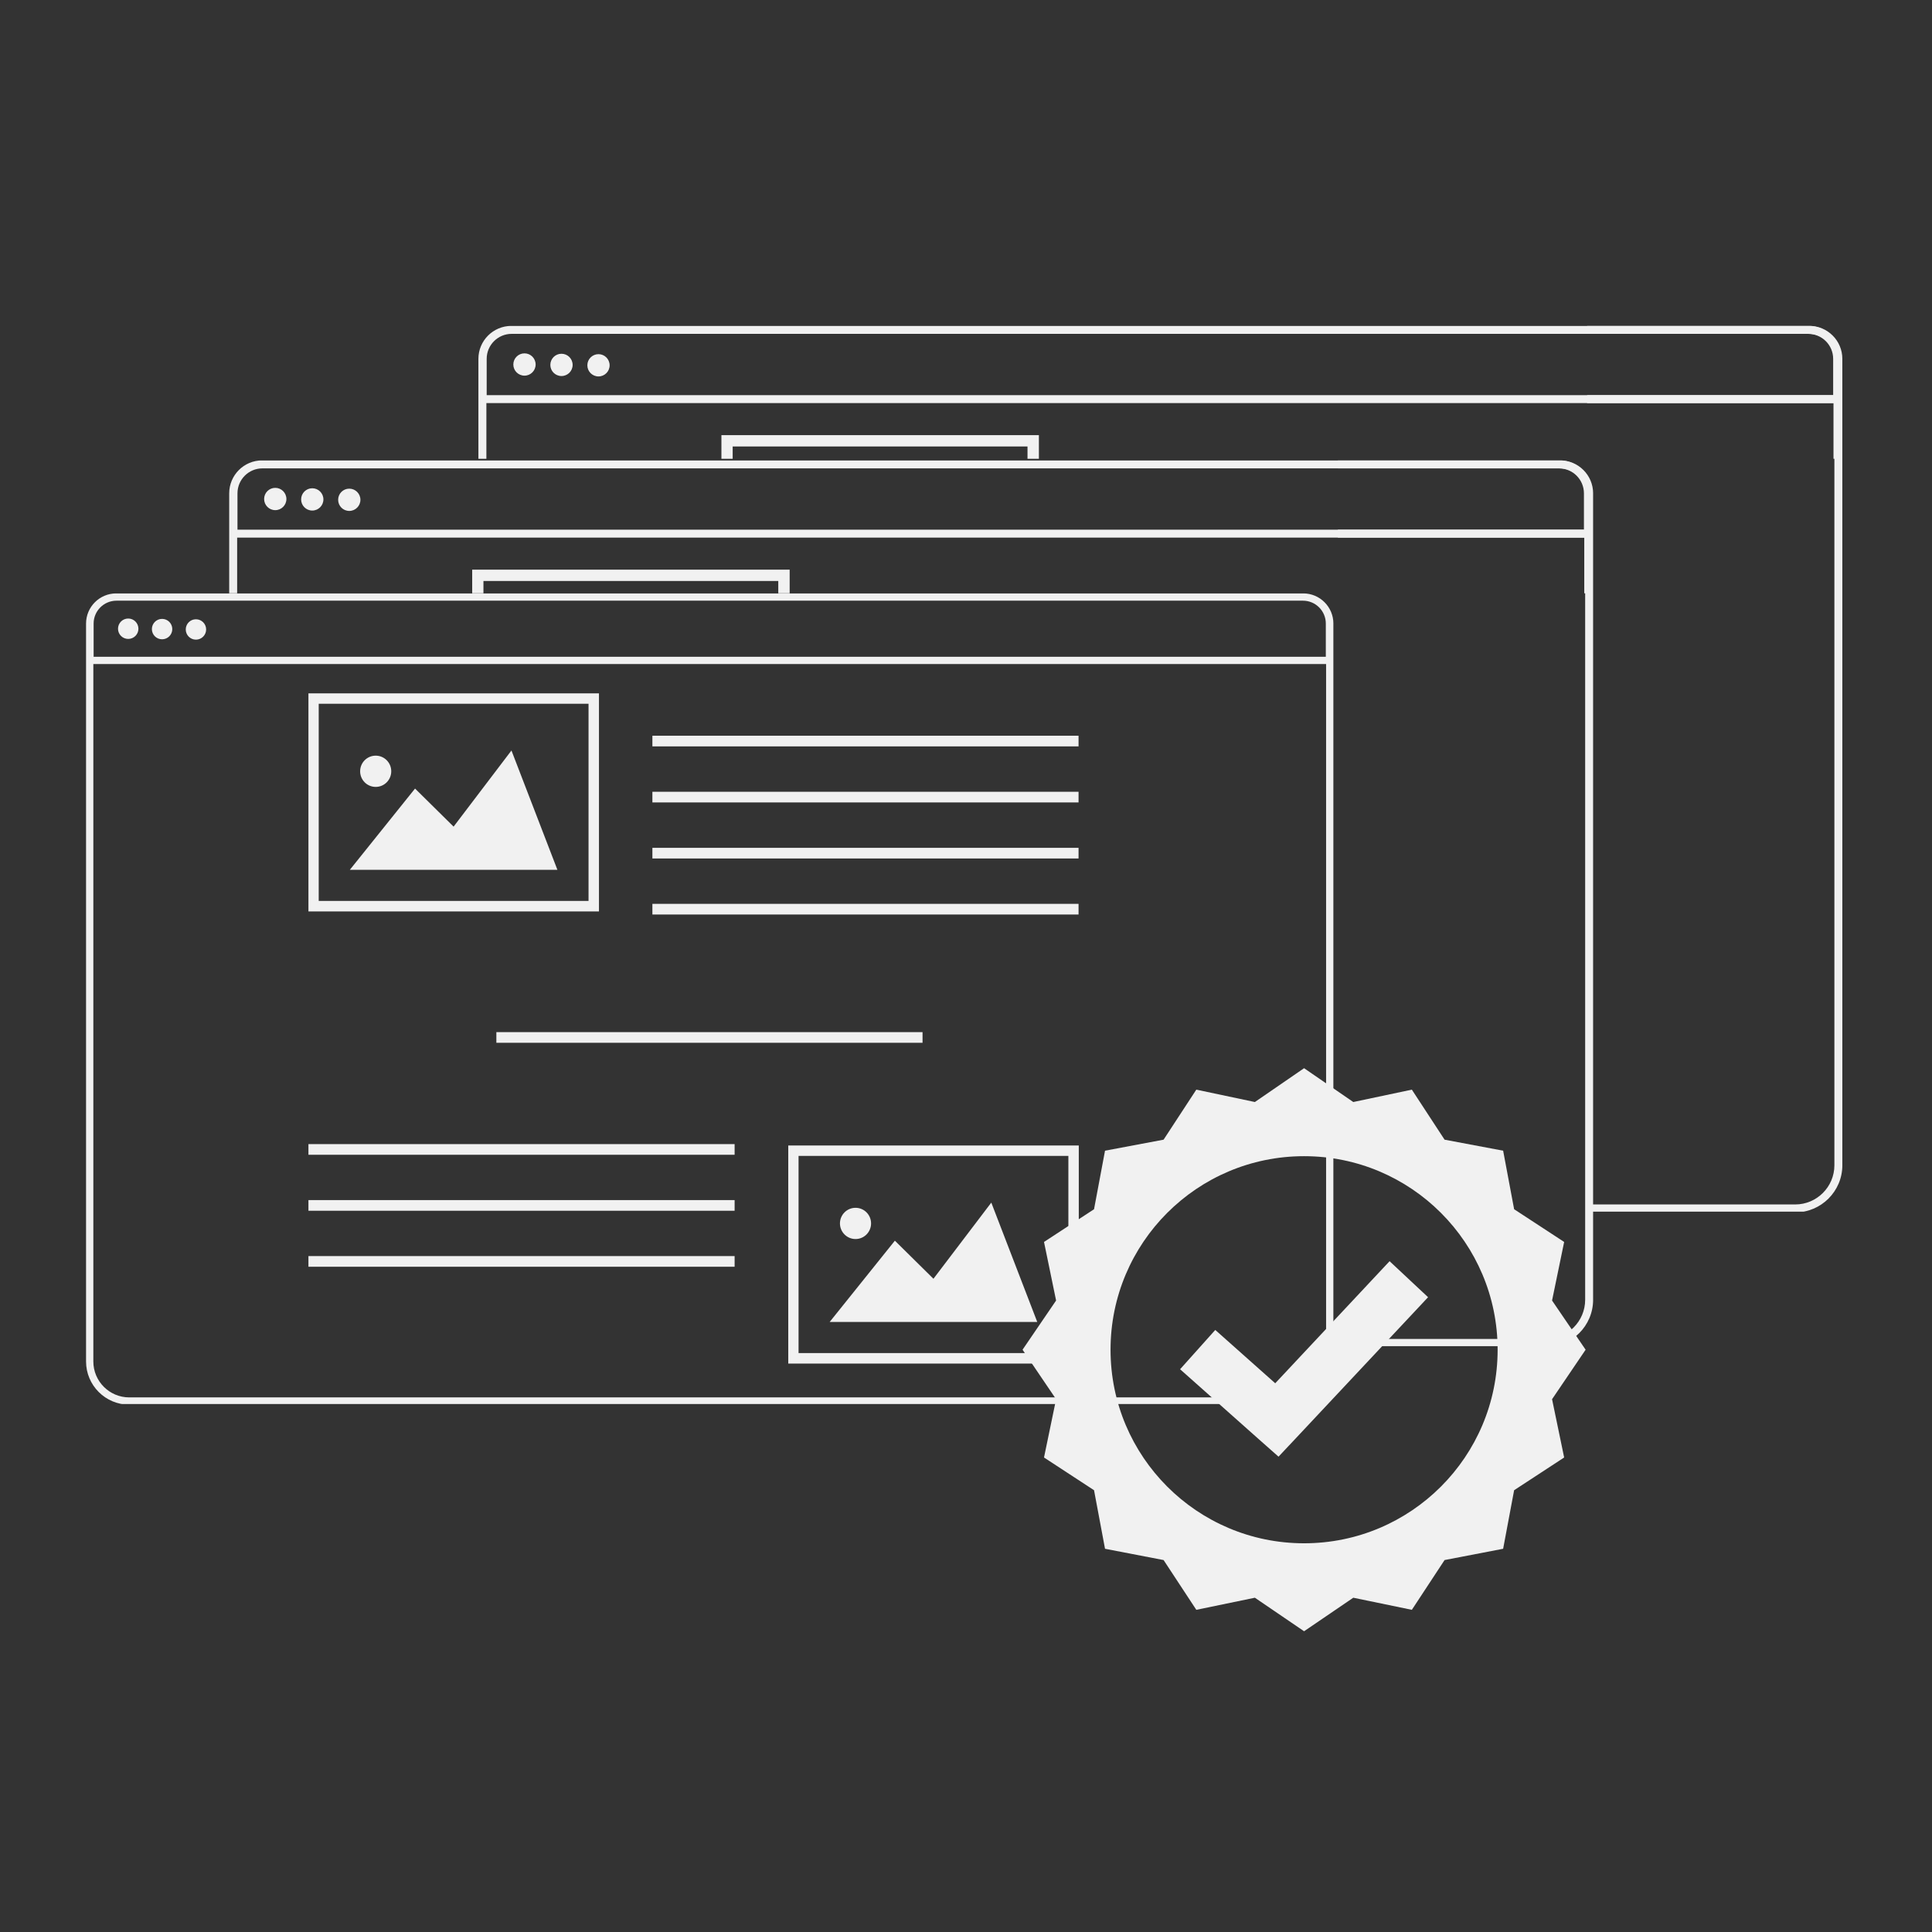 <svg xmlns="http://www.w3.org/2000/svg" xmlns:xlink="http://www.w3.org/1999/xlink" width="500" zoomAndPan="magnify" viewBox="0 0 375 375" height="500" preserveAspectRatio="xMidYMid meet" version="1.0"><rect x="0" y="0" width="375" height="375" fill="#333333" stroke="none"/><defs><clipPath id="214ce0ce03"><path d="M 259.684 89.379 L 309.219 89.379 L 309.219 261.293 L 259.684 261.293 Z M 259.684 89.379 " clip-rule="nonzero"/></clipPath><clipPath id="845486eb82"><path d="M 44.391 89.379 L 309.043 89.379 L 309.043 115.16 L 44.391 115.16 Z M 44.391 89.379 " clip-rule="nonzero"/></clipPath><clipPath id="2de93feb0a"><path d="M 91.652 110.555 L 153.293 110.555 L 153.293 115.16 L 91.652 115.16 Z M 91.652 110.555 " clip-rule="nonzero"/></clipPath><clipPath id="4205a9fbd7"><path d="M 308.059 63.273 L 357.594 63.273 L 357.594 235.184 L 308.059 235.184 Z M 308.059 63.273 " clip-rule="nonzero"/></clipPath><clipPath id="1ea86a3d7d"><path d="M 92.766 63.273 L 357.418 63.273 L 357.418 89.055 L 92.766 89.055 Z M 92.766 63.273 " clip-rule="nonzero"/></clipPath><clipPath id="2571dc4da2"><path d="M 140.027 84.207 L 201.668 84.207 L 201.668 89.055 L 140.027 89.055 Z M 140.027 84.207 " clip-rule="nonzero"/></clipPath><clipPath id="ad3c47d464"><path d="M 16.617 115.195 L 258.805 115.195 L 258.805 272.516 L 16.617 272.516 Z M 16.617 115.195 " clip-rule="nonzero"/></clipPath><clipPath id="5e02778223"><path d="M 59.867 134.555 L 116.273 134.555 L 116.273 177 L 59.867 177 Z M 59.867 134.555 " clip-rule="nonzero"/></clipPath><clipPath id="04c30ad246"><path d="M 153 222.07 L 209.41 222.07 L 209.41 264.762 L 153 264.762 Z M 153 222.07 " clip-rule="nonzero"/></clipPath><clipPath id="2eb553a506"><path d="M 198.477 207.336 L 307.977 207.336 L 307.977 316.836 L 198.477 316.836 Z M 198.477 207.336 " clip-rule="nonzero"/></clipPath></defs><g clip-path="url(#214ce0ce03)"><path fill="#f1f1f1" d="M 67.969 94.848 C 66.773 94.848 65.809 95.816 65.809 97.012 C 65.809 98.203 66.773 99.172 67.969 99.172 C 69.164 99.172 70.133 98.203 70.133 97.012 C 70.133 95.816 69.164 94.848 67.969 94.848 Z M 60.785 94.77 C 59.594 94.77 58.625 95.738 58.625 96.934 C 58.625 98.129 59.594 99.098 60.785 99.098 C 61.98 99.098 62.949 98.129 62.949 96.934 C 62.949 95.738 61.98 94.77 60.785 94.77 Z M 53.605 94.691 C 52.41 94.691 51.441 95.66 51.441 96.859 C 51.441 98.051 52.41 99.02 53.605 99.02 C 54.797 99.02 55.766 98.051 55.766 96.859 C 55.766 95.66 54.797 94.691 53.605 94.691 Z M 46.27 102.805 L 307.617 102.805 L 307.617 95.758 C 307.617 93.082 305.445 90.91 302.773 90.91 L 51.113 90.91 C 48.441 90.91 46.27 93.082 46.27 95.758 Z M 309.164 104.348 L 44.723 104.348 L 44.723 95.758 C 44.723 92.23 47.59 89.363 51.113 89.363 L 302.773 89.363 C 306.297 89.363 309.164 92.23 309.164 95.758 Z M 51.055 90.91 C 48.379 90.91 46.207 93.082 46.207 95.758 L 46.207 252.277 C 46.207 256.477 49.621 259.895 53.82 259.895 L 300.066 259.895 C 304.262 259.895 307.68 256.477 307.68 252.277 L 307.68 95.758 C 307.68 93.082 305.504 90.91 302.832 90.91 Z M 300.066 261.438 L 53.82 261.438 C 48.773 261.438 44.664 257.328 44.664 252.277 L 44.664 95.758 C 44.664 92.23 47.527 89.363 51.055 89.363 L 302.832 89.363 C 306.355 89.363 309.223 92.23 309.223 95.758 L 309.223 252.277 C 309.223 257.328 305.113 261.438 300.066 261.438 " fill-opacity="1" fill-rule="nonzero"/></g><g clip-path="url(#845486eb82)"><path fill="#f1f1f1" d="M 67.793 94.848 C 66.598 94.848 65.633 95.816 65.633 97.012 C 65.633 98.203 66.598 99.172 67.793 99.172 C 68.984 99.172 69.957 98.203 69.957 97.012 C 69.957 95.816 68.984 94.848 67.793 94.848 Z M 60.609 94.77 C 59.418 94.77 58.449 95.738 58.449 96.934 C 58.449 98.129 59.418 99.098 60.609 99.098 C 61.805 99.098 62.773 98.129 62.773 96.934 C 62.773 95.738 61.805 94.77 60.609 94.77 Z M 53.43 94.691 C 52.234 94.691 51.266 95.66 51.266 96.859 C 51.266 98.051 52.234 99.02 53.43 99.02 C 54.621 99.02 55.59 98.051 55.59 96.859 C 55.59 95.66 54.621 94.691 53.43 94.691 Z M 46.094 102.805 L 307.441 102.805 L 307.441 95.758 C 307.441 93.082 305.27 90.91 302.598 90.91 L 50.938 90.91 C 48.266 90.91 46.094 93.082 46.094 95.758 Z M 308.988 104.348 L 44.547 104.348 L 44.547 95.758 C 44.547 92.23 47.414 89.363 50.938 89.363 L 302.598 89.363 C 306.117 89.363 308.988 92.23 308.988 95.758 Z M 50.879 90.91 C 48.203 90.91 46.031 93.082 46.031 95.758 L 46.031 252.277 C 46.031 256.477 49.445 259.895 53.645 259.895 L 299.891 259.895 C 304.086 259.895 307.504 256.477 307.504 252.277 L 307.504 95.758 C 307.504 93.082 305.328 90.91 302.656 90.91 Z M 299.891 261.438 L 53.645 261.438 C 48.598 261.438 44.488 257.328 44.488 252.277 L 44.488 95.758 C 44.488 92.23 47.352 89.363 50.879 89.363 L 302.656 89.363 C 306.18 89.363 309.047 92.23 309.047 95.758 L 309.047 252.277 C 309.047 257.328 304.938 261.438 299.891 261.438 " fill-opacity="1" fill-rule="nonzero"/></g><g clip-path="url(#2de93feb0a)"><path fill="#f1f1f1" d="M 151.062 112.77 L 151.062 154.594 L 93.836 154.594 L 93.836 112.77 Z M 153.273 110.566 L 91.613 110.566 L 91.613 156.824 L 153.273 156.824 Z M 100.438 147.988 L 144.461 147.988 L 134.715 122.68 L 122.445 138.836 L 114.266 130.754 Z M 105.918 123.777 C 104.094 123.777 102.617 125.258 102.617 127.094 C 102.617 128.922 104.094 130.406 105.918 130.406 C 107.742 130.406 109.219 128.922 109.219 127.094 C 109.219 125.258 107.742 123.777 105.918 123.777 Z M 105.918 123.777 " fill-opacity="1" fill-rule="nonzero"/></g><g clip-path="url(#4205a9fbd7)"><path fill="#f1f1f1" d="M 116.344 68.742 C 115.148 68.742 114.18 69.711 114.18 70.906 C 114.18 72.098 115.148 73.066 116.344 73.066 C 117.535 73.066 118.504 72.098 118.504 70.906 C 118.504 69.711 117.535 68.742 116.344 68.742 Z M 109.16 68.664 C 107.969 68.664 106.996 69.633 106.996 70.828 C 106.996 72.02 107.969 72.988 109.16 72.988 C 110.355 72.988 111.324 72.02 111.324 70.828 C 111.324 69.633 110.355 68.664 109.16 68.664 Z M 101.98 68.586 C 100.785 68.586 99.812 69.555 99.812 70.75 C 99.812 71.945 100.785 72.914 101.98 72.914 C 103.172 72.914 104.141 71.945 104.141 70.75 C 104.141 69.555 103.172 68.586 101.98 68.586 Z M 94.641 76.699 L 355.992 76.699 L 355.992 69.648 C 355.992 66.977 353.816 64.801 351.148 64.801 L 99.488 64.801 C 96.816 64.801 94.641 66.977 94.641 69.648 Z M 357.539 78.242 L 93.098 78.242 L 93.098 69.648 C 93.098 66.125 95.965 63.258 99.488 63.258 L 351.148 63.258 C 354.668 63.258 357.539 66.125 357.539 69.648 Z M 99.43 64.801 C 96.754 64.801 94.582 66.977 94.582 69.648 L 94.582 226.172 C 94.582 230.371 97.996 233.785 102.195 233.785 L 348.441 233.785 C 352.637 233.785 356.055 230.371 356.055 226.172 L 356.055 69.648 C 356.055 66.977 353.879 64.801 351.207 64.801 Z M 348.441 235.328 L 102.195 235.328 C 97.145 235.328 93.039 231.223 93.039 226.172 L 93.039 69.648 C 93.039 66.125 95.902 63.258 99.43 63.258 L 351.207 63.258 C 354.73 63.258 357.598 66.125 357.598 69.648 L 357.598 226.172 C 357.598 231.223 353.488 235.328 348.441 235.328 " fill-opacity="1" fill-rule="nonzero"/></g><g clip-path="url(#1ea86a3d7d)"><path fill="#f1f1f1" d="M 116.168 68.742 C 114.973 68.742 114.004 69.711 114.004 70.906 C 114.004 72.098 114.973 73.066 116.168 73.066 C 117.359 73.066 118.328 72.098 118.328 70.906 C 118.328 69.711 117.359 68.742 116.168 68.742 Z M 108.984 68.664 C 107.789 68.664 106.82 69.633 106.82 70.828 C 106.82 72.02 107.789 72.988 108.984 72.988 C 110.18 72.988 111.148 72.02 111.148 70.828 C 111.148 69.633 110.18 68.664 108.984 68.664 Z M 101.805 68.586 C 100.605 68.586 99.637 69.555 99.637 70.75 C 99.637 71.945 100.605 72.914 101.805 72.914 C 102.996 72.914 103.965 71.945 103.965 70.75 C 103.965 69.555 102.996 68.586 101.805 68.586 Z M 94.465 76.699 L 355.816 76.699 L 355.816 69.648 C 355.816 66.977 353.641 64.801 350.969 64.801 L 99.312 64.801 C 96.641 64.801 94.465 66.977 94.465 69.648 Z M 357.363 78.242 L 92.922 78.242 L 92.922 69.648 C 92.922 66.125 95.789 63.258 99.312 63.258 L 350.969 63.258 C 354.492 63.258 357.363 66.125 357.363 69.648 Z M 99.254 64.801 C 96.578 64.801 94.406 66.977 94.406 69.648 L 94.406 226.172 C 94.406 230.371 97.82 233.785 102.02 233.785 L 348.266 233.785 C 352.461 233.785 355.879 230.371 355.879 226.172 L 355.879 69.648 C 355.879 66.977 353.703 64.801 351.031 64.801 Z M 348.266 235.328 L 102.02 235.328 C 96.969 235.328 92.859 231.223 92.859 226.172 L 92.859 69.648 C 92.859 66.125 95.727 63.258 99.254 63.258 L 351.031 63.258 C 354.555 63.258 357.422 66.125 357.422 69.648 L 357.422 226.172 C 357.422 231.223 353.312 235.328 348.266 235.328 " fill-opacity="1" fill-rule="nonzero"/></g><g clip-path="url(#2571dc4da2)"><path fill="#f1f1f1" d="M 199.438 86.664 L 199.438 128.484 L 142.211 128.484 L 142.211 86.664 Z M 201.648 84.461 L 139.988 84.461 L 139.988 130.719 L 201.648 130.719 Z M 148.812 121.883 L 192.832 121.883 L 183.086 96.574 L 170.816 112.727 L 162.637 104.648 Z M 154.293 97.672 C 152.469 97.672 150.992 99.152 150.992 100.988 C 150.992 102.816 152.469 104.297 154.293 104.297 C 156.113 104.297 157.594 102.816 157.594 100.988 C 157.594 99.152 156.113 97.672 154.293 97.672 Z M 154.293 97.672 " fill-opacity="1" fill-rule="nonzero"/></g><g clip-path="url(#ad3c47d464)"><path fill="#f1f1f1" d="M 38.031 120.199 C 36.938 120.199 36.055 121.086 36.055 122.176 C 36.055 123.27 36.938 124.156 38.031 124.156 C 39.125 124.156 40.012 123.27 40.012 122.176 C 40.012 121.086 39.125 120.199 38.031 120.199 Z M 31.457 120.125 C 30.367 120.125 29.48 121.012 29.48 122.109 C 29.48 123.199 30.367 124.086 31.457 124.086 C 32.555 124.086 33.441 123.199 33.441 122.109 C 33.441 121.012 32.555 120.125 31.457 120.125 Z M 24.887 120.055 C 23.793 120.055 22.906 120.941 22.906 122.039 C 22.906 123.129 23.793 124.016 24.887 124.016 C 25.98 124.016 26.867 123.129 26.867 122.039 C 26.867 120.941 25.98 120.055 24.887 120.055 Z M 18.172 127.48 L 257.34 127.48 L 257.34 121.031 C 257.34 118.582 255.352 116.594 252.906 116.594 L 22.605 116.594 C 20.164 116.594 18.172 118.582 18.172 121.031 Z M 258.754 128.891 L 16.758 128.891 L 16.758 121.031 C 16.758 117.805 19.383 115.18 22.605 115.18 L 252.906 115.18 C 256.129 115.18 258.754 117.805 258.754 121.031 Z M 22.555 116.594 C 20.105 116.594 18.117 118.582 18.117 121.031 L 18.117 264.266 C 18.117 268.105 21.242 271.234 25.086 271.234 L 250.43 271.234 C 254.27 271.234 257.395 268.105 257.395 264.266 L 257.395 121.031 C 257.395 118.582 255.406 116.594 252.961 116.594 Z M 250.43 272.645 L 25.086 272.645 C 20.465 272.645 16.703 268.887 16.703 264.266 L 16.703 121.031 C 16.703 117.805 19.328 115.18 22.555 115.18 L 252.961 115.18 C 256.188 115.18 258.809 117.805 258.809 121.031 L 258.809 264.266 C 258.809 268.887 255.047 272.645 250.43 272.645 " fill-opacity="1" fill-rule="nonzero"/></g><g clip-path="url(#5e02778223)"><path fill="#f1f1f1" d="M 114.234 136.602 L 114.234 174.871 L 61.863 174.871 L 61.863 136.602 Z M 116.258 134.582 L 59.832 134.582 L 59.832 176.914 L 116.258 176.914 Z M 67.906 168.828 L 108.191 168.828 L 99.273 145.668 L 88.043 160.449 L 80.559 153.059 Z M 72.922 146.672 C 71.254 146.672 69.902 148.027 69.902 149.707 C 69.902 151.383 71.254 152.738 72.922 152.738 C 74.59 152.738 75.941 151.383 75.941 149.707 C 75.941 148.027 74.59 146.672 72.922 146.672 Z M 72.922 146.672 " fill-opacity="1" fill-rule="nonzero"/></g><g clip-path="url(#04c30ad246)"><path fill="#f1f1f1" d="M 207.371 224.359 L 207.371 262.629 L 155 262.629 L 155 224.359 Z M 209.391 222.34 L 152.969 222.34 L 152.969 264.672 L 209.391 264.672 Z M 161.043 256.586 L 201.328 256.586 L 192.41 233.426 L 181.18 248.207 L 173.695 240.816 Z M 166.059 234.434 C 164.391 234.434 163.035 235.789 163.035 237.465 C 163.035 239.137 164.391 240.496 166.059 240.496 C 167.727 240.496 169.074 239.137 169.074 237.465 C 169.074 235.789 167.727 234.434 166.059 234.434 Z M 166.059 234.434 " fill-opacity="1" fill-rule="nonzero"/></g><path stroke-linecap="butt" transform="matrix(0.517, 0, 0, 0.517, 126.627, 142.806)" fill="none" stroke-linejoin="miter" d="M 0.005 1.999 L 159.998 1.999 " stroke="#f1f1f1" stroke-width="4" stroke-opacity="1" stroke-miterlimit="4"/><path stroke-linecap="butt" transform="matrix(0.517, 0, 0, 0.517, 126.627, 153.684)" fill="none" stroke-linejoin="miter" d="M 0.005 2 L 159.998 2 " stroke="#f1f1f1" stroke-width="4" stroke-opacity="1" stroke-miterlimit="4"/><path stroke-linecap="butt" transform="matrix(0.517, 0, 0, 0.517, 126.627, 164.562)" fill="none" stroke-linejoin="miter" d="M 0.005 2.002 L 159.998 2.002 " stroke="#f1f1f1" stroke-width="4" stroke-opacity="1" stroke-miterlimit="4"/><path stroke-linecap="butt" transform="matrix(0.517, 0, 0, 0.517, 126.627, 175.44)" fill="none" stroke-linejoin="miter" d="M 0.005 1.996 L 159.998 1.996 " stroke="#f1f1f1" stroke-width="4" stroke-opacity="1" stroke-miterlimit="4"/><path stroke-linecap="butt" transform="matrix(0.517, 0, 0, 0.517, 59.867, 222.07)" fill="none" stroke-linejoin="miter" d="M 0.001 2.001 L 160.003 2.001 " stroke="#f1f1f1" stroke-width="4" stroke-opacity="1" stroke-miterlimit="4"/><path stroke-linecap="butt" transform="matrix(0.517, 0, 0, 0.517, 59.867, 232.937)" fill="none" stroke-linejoin="miter" d="M 0.001 2.001 L 160.003 2.001 " stroke="#f1f1f1" stroke-width="4" stroke-opacity="1" stroke-miterlimit="4"/><path stroke-linecap="butt" transform="matrix(0.517, 0, 0, 0.517, 59.867, 243.805)" fill="none" stroke-linejoin="miter" d="M 0.001 2 L 160.003 2 " stroke="#f1f1f1" stroke-width="4" stroke-opacity="1" stroke-miterlimit="4"/><path stroke-linecap="butt" transform="matrix(0.517, 0, 0, 0.517, 96.342, 200.335)" fill="none" stroke-linejoin="miter" d="M 0.004 2.002 L 160.005 2.002 " stroke="#f1f1f1" stroke-width="4" stroke-opacity="1" stroke-miterlimit="4"/><g clip-path="url(#2eb553a506)"><path fill="#f1f1f1" d="M 253.121 207.336 L 243.57 213.902 L 232.203 211.5 L 225.852 221.211 L 214.484 223.348 L 212.352 234.711 L 202.641 241.062 L 204.988 252.43 L 198.477 261.98 L 204.988 271.586 L 202.641 282.898 L 212.352 289.25 L 214.484 300.617 L 225.852 302.805 L 232.203 312.465 L 243.57 310.117 L 253.121 316.625 L 262.672 310.117 L 274.039 312.465 L 280.391 302.805 L 291.758 300.617 L 293.891 289.25 L 303.602 282.898 L 301.254 271.586 L 307.766 261.98 L 301.254 252.43 L 303.602 241.062 L 293.891 234.711 L 291.758 223.348 L 280.391 221.211 L 274.039 211.5 L 262.672 213.902 Z M 253.121 224.414 C 273.871 224.414 290.688 241.234 290.688 261.98 C 290.688 282.73 273.871 299.551 253.121 299.551 C 232.371 299.551 215.555 282.73 215.555 261.98 C 215.555 241.234 232.371 224.414 253.121 224.414 Z M 269.719 244.797 L 247.52 268.492 L 235.883 258.141 L 229.055 265.77 L 244.422 279.43 L 248.16 282.738 L 251.574 279.109 L 277.188 251.789 Z M 269.719 244.797 " fill-opacity="1" fill-rule="nonzero"/></g></svg>